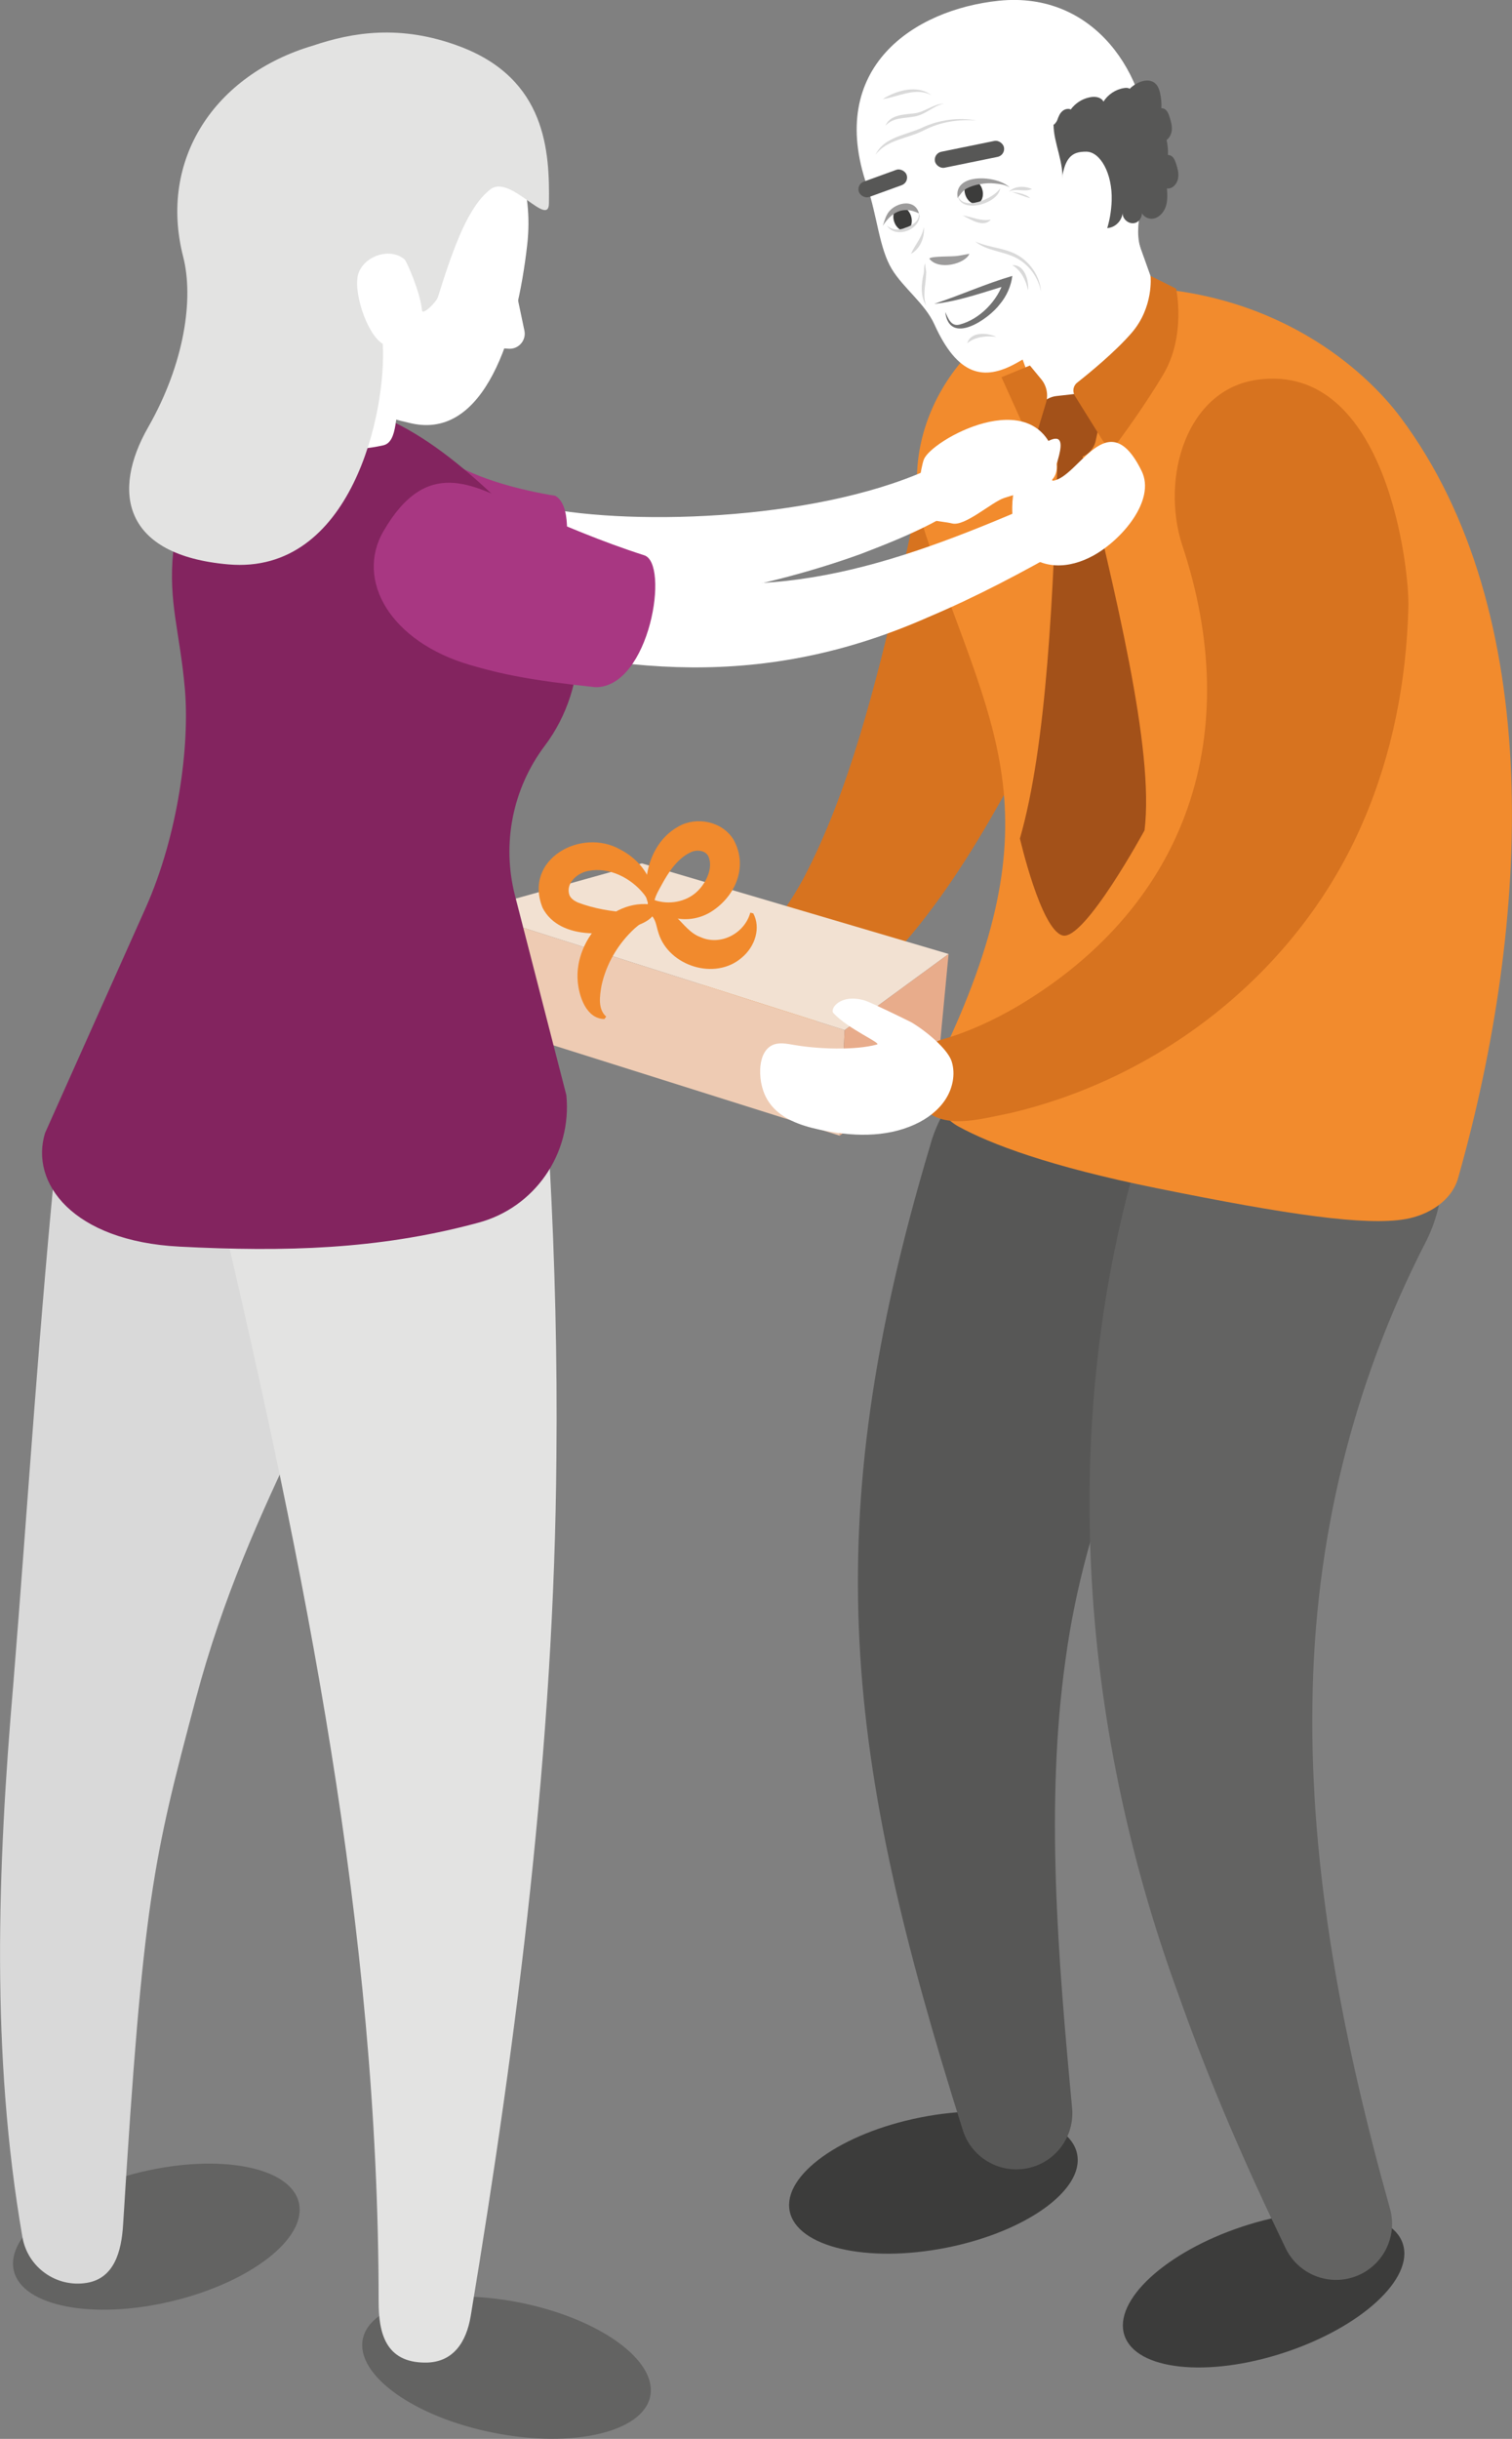 <svg xmlns="http://www.w3.org/2000/svg" id="Ebene_2" viewBox="0 0 200.71 323.53"><rect x="0" y="0" width="200.71" height="323.53" fill="#808080" stroke="none"/><defs><style>.cls-1{fill:#f2e1d2;}.cls-2{fill:#f28b2d;}.cls-3{fill:#e8ac8b;}.cls-4{fill:#e3e3e2;}.cls-5{fill:#eecbb3;}.cls-6{fill:#fff;}.cls-7{fill:#f18a2d;}.cls-8{fill:#83245f;}.cls-9{fill:#9c9b9b;}.cls-10{fill:#a83782;}.cls-11{fill:#d9d9d9;}.cls-12{fill:#d7731f;}.cls-13{fill:#a35119;}.cls-14{fill:#727272;}.cls-15{fill:#636362;}.cls-16{fill:#575756;}.cls-17{fill:#3c3c3b;}</style></defs><g id="Ebene_1-2"><g><ellipse class="cls-17" cx="167.74" cy="303.71" rx="19.45" ry="8.81" transform="translate(-86.47 67.59) rotate(-18.2)"></ellipse><ellipse class="cls-17" cx="123.91" cy="289.52" rx="19.45" ry="8.81" transform="translate(-53.88 29.59) rotate(-11.2)"></ellipse><path class="cls-16" d="M123.42,152.13c-15.1,50.61-11.24,80.98,4.37,130.39,1.21,3.93,5.37,6.13,9.3,4.93,3.46-1.06,5.58-4.42,5.22-7.88-1.85-19.76-3.59-40.31-.84-59.61,2.61-19.09,10.27-35.98,19.18-53.19,5.11-9.86,1.27-22-8.59-27.11-11.12-5.94-25.41,.32-28.64,12.48h0Z"></path><path class="cls-12" d="M123.72,56.8c-1.22,6.22-2.97,14.81-4.38,20.88-3.15,13.14-6.52,27.1-12.68,38.84-3.11,5.69-6.77,9.95-12.45,13.38-5.58,3.6-1.49,12.1,4.79,10.02,15.73-4.89,26.27-20.21,33.84-33.69,7.32-13.02,13.58-26.89,19.54-40.54,3.36-7.63-.11-16.54-7.74-19.9-8.72-3.97-19.24,1.6-20.91,11.01h0Z"></path><path class="cls-15" d="M152.02,150.14c-11.78,37.29-8.87,78.24,4.4,114.41,4.11,11.66,8.99,22.83,14.24,33.69,1.79,3.7,6.23,5.24,9.93,3.46,3.3-1.6,4.89-5.32,3.92-8.72-6.14-21.89-10.65-44.6-10.29-67.07,.26-21.5,5.3-42.24,15.03-61.13,5.05-9.88,1.13-21.99-8.75-27.04-11.08-5.82-25.18,.36-28.48,12.41h0Z"></path><g><polygon class="cls-1" points="62.52 120.86 112.12 136.65 125.92 126.55 85.2 114.53 62.52 120.86"></polygon><polygon class="cls-5" points="62.52 120.86 112.12 136.65 111.46 150.65 62.78 135.3 62.52 120.86"></polygon><polygon class="cls-3" points="125.92 126.55 112.12 136.65 111.46 150.65 124.54 141.02 125.92 126.55"></polygon></g><path class="cls-2" d="M124.54,141.02c-1.49,3.07-.29,6.78,2.7,8.42,4.21,2.3,11.99,5.29,26.36,8.19,17.4,3.52,27.63,5.01,32.96,4.09,3.08-.53,6.13-2.42,6.99-5.42,9.67-34.1,11.67-75.12-7.64-100.94-4.55-6.08-16.61-17.3-37.25-17.3h0c-17.23,0-31.18,16.54-25.76,32.9,8.49,25.63,17.91,36.6,1.64,70.05Z"></path><path class="cls-12" d="M156.92,72.27c8.26,24.75,1.08,47.6-21.83,61.21-3.08,1.8-6.51,3.41-9.87,4.36-2.96,.83-4.69,3.91-3.86,6.87,1.85,5.9,8.3,3.81,12.69,2.96,20.4-4.76,38.51-19.09,46.91-38.7,3.87-8.94,5.74-18.65,5.99-28.36,.19-4.82-2.8-32.67-20.09-30.23-9.34,1.32-12.81,12.93-9.94,21.9h0Z"></path><path class="cls-6" d="M120.83,135.54c-.66-.34-5.32-2.61-6.03-2.82-3.29-.96-4.68,1.13-4.17,1.67,2,2.16,6.45,3.99,5.78,4.17-2.99,.81-7.92,.59-10.98,.06-.99-.17-2.06-.4-2.96,.05-1.11,.56-1.52,1.95-1.56,3.2-.05,1.55,.32,3.14,1.21,4.41,1.48,2.11,4.13,3.03,6.65,3.57,4.21,.91,8.77,1.11,12.69-.7,1.6-.73,3.07-1.82,4.03-3.28s1.37-3.35,.85-5.03c-.64-2.04-4.43-4.75-5.52-5.31Z"></path><ellipse class="cls-15" cx="20.76" cy="296.7" rx="19.45" ry="8.81" transform="translate(-68.45 12.97) rotate(-13.45)"></ellipse><path class="cls-11" d="M7.69,150.94c-2.45,23.9-3.96,48.17-5.92,72.41-2.11,24.52-2.99,49.2,1.2,73.37,.68,4.05,4.51,6.78,8.56,6.11,3.63-.6,4.59-4.15,4.81-7.7,2.66-43.12,3.99-48.44,9.64-69.72,7.24-27.24,19.96-43.5,26.49-66.4,3.09-10.66-8.58-22.16-19.24-25.24-11.83-3.55-24.35,4.89-25.54,17.17h0Z"></path><ellipse class="cls-15" cx="67.24" cy="314.1" rx="8.81" ry="19.45" transform="translate(-253.94 319.03) rotate(-78.8)"></ellipse><path class="cls-4" d="M29.2,160.11c11.22,47.98,21.07,95.8,21.06,145.21,0,4.11,.89,8.09,6.21,8.09,3.68,0,5.44-2.69,6.02-6.21,6.2-37.33,11.1-75.74,11.37-113.97,.13-12.94-.2-25.91-.9-38.82-.6-11.07-10.06-19.56-21.13-18.96-12.28,.54-21.3,12.52-18.5,24.47l-4.13,.18Z"></path><path class="cls-6" d="M53.54,76.83c13.33,5.19,27.87,4.13,41.49,1.82,6.55-1.22,12.97-2.9,19.23-5.16,6.44-2.47,12.65-5.01,17.88-9.94,2.48-2.53-.98-6.34-3.74-4.11-12.56,8.52-37.83,10.38-52.7,8.48-5.81-.77-11.51-2.23-15.77-4.66-3.61-2.05-8.2-.79-10.25,2.83-2.29,3.95-.41,9.14,3.86,10.74h0Z"></path><path class="cls-10" d="M42.03,63.94c3.76-5.54,11.3-6.99,16.84-3.23,3.86,2.58,9.2,4.06,14.1,4.94,.24,.04,.48,.07,.72,.11,4.16,2.35-1.08,18.6-1.99,20.09-7.77,.2-15.55-.67-23.06-3.43-7.73-2.26-11.27-11.82-6.61-18.48Z"></path><path class="cls-6" d="M143.81,53.59c4.04-1.29,7.37-3.37,9.72-6.57,1.23-1.67,1.55-3.84,.85-5.8l-4.54-12.68-18.61,6.81,5.39,14.72c1.07,2.91,4.24,4.46,7.19,3.52Z"></path><path class="cls-13" d="M140.61,60.68l1.77,.11c1.46,.09,2.76-.9,3.07-2.33l.57-2.64c.43-1.98-1.21-3.8-3.22-3.57l-2.58,.29c-1.62,.18-2.78,1.63-2.61,3.25l.24,2.24c.15,1.44,1.32,2.56,2.77,2.65Z"></path><path class="cls-12" d="M136.72,48.49l1.5,1.82c.72,.87,.96,2.05,.63,3.13l-1.75,5.8-4.16-9.2,3.77-1.55Z"></path><path class="cls-6" d="M122.64,60.96c.88-2.51,14.63-10.26,17.43-.38,1.18,4.15-2.69,4.11-6.78,5.48-1.67,.56-5.18,3.79-6.89,3.38s-3.13-.1-3.9-1.68c-.93-1.93-.28-5.63,.13-6.8Z"></path><path class="cls-8" d="M23.81,165.37c14.14,.73,26.31,.35,39.04-3l.56-.15c7.55-1.98,12.54-9.17,11.77-16.94l-6.82-26.49c-1.77-6.89-.31-14.21,3.97-19.88h0c5.89-7.82,6.53-19.95-1.79-28.26-8.31-8.31-17.86-17.67-30.08-17.42l-3.06,.13c-9.09,.33-13.75,13.19-14.41,19.84-.67,6.65,.89,10.64,1.55,18.18s-.89,19.39-5.21,29.07l-13.35,29.85c-2.04,6.63,3.7,14.34,17.84,15.07Z"></path><path class="cls-6" d="M69.99,32.42c-1.37,12.17-5.69,25.92-15.39,23.74-15.63-3.52-19.65-10.7-22.39-25.38-1.83-9.83,1.35-21.03,17.89-22.28,9.91-.75,21.56,9.13,19.89,23.92Z"></path><path class="cls-13" d="M143.2,58.44c4.85,20.22,10.06,40.97,8.73,51.71,0,0-8.01,14.74-10.89,13.94s-5.65-12.86-5.65-12.86c3.52-12.26,4.48-32.07,5.07-52.96l2.74,.17Z"></path><path class="cls-12" d="M146.34,58.38c.49,.79,1.63,.84,2.18,.09,1.4-1.9,3.82-5.31,5.88-8.76,3.1-5.21,1.72-11.42,1.72-11.42l-3.39-1.69s.46,4.15-2.54,7.59c-2.2,2.53-5.58,5.29-7.2,6.57-.54,.42-.66,1.18-.3,1.76l3.66,5.87Z"></path><path class="cls-6" d="M134.45,65.95c.42-2.63,1.57-5.7,4.48-7.33,4.04-2.26,.13,5.22,.82,5.15,3.42-.36,7.28-10.51,11.8-1.28,1.89,3.87-2.65,9.15-6.43,11.22-1.54,.84-3.29,1.38-5.04,1.28-1.75-.1-3.51-.9-4.54-2.32-1.26-1.73-1.27-5.5-1.08-6.71Z"></path><path class="cls-6" d="M37.7,58.69c4.08,1.15,9.31,1.27,13.19,.38,2.02-.46,1.5-4.54,2.25-6.47l7.05-9.91-25.45-4.39c6.62,12.44,2.13,13.91-.28,15.99s-.58,3.33,3.24,4.41Z"></path><path class="cls-4" d="M72.87,26.99c-.05,3.3-5.15-3.9-7.76-1.88-2.86,2.21-4.77,7.21-6.98,14.3-.22,.69-2.04,2.47-2.11,1.77-.22-2.44-2.07-6.55-2.3-6.75-1.84-1.6-5.12-.6-6.07,1.65s1.04,8.31,3.16,9.53c.53,9.03-4.14,30.69-20.51,29.26-13.97-1.22-15.52-9.64-10.64-18.18s6.06-17.13,4.66-22.61c-3.33-12.97,4.24-24.18,17.2-28.02,5.24-1.77,11.63-2.86,19.49,.09,11.53,4.32,11.96,13.97,11.86,20.84Z"></path><path class="cls-7" d="M86.85,120.32c-.17-.95,.4-1.88,.89-2.78,.94-1.74,2.11-3.61,3.92-4.47,.83-.41,1.91-.26,2.33,.44,.83,1.63-.4,3.96-1.78,5.04-1.54,1.22-3.79,1.51-5.65,.73l-.17,.36c1.38,2.26,4.93,3.06,7.79,1.44,3.25-1.9,5.27-5.96,3.19-9.7-1.49-2.43-4.89-3.1-7.26-1.77-2.63,1.42-4,4.21-4.29,6.93-.07,1.18-.33,2.88,.63,3.86,0,0,.39-.09,.39-.09h0Z"></path><path class="cls-7" d="M86.34,120.18c.6-.58,.47-1.64,.27-2.37-.59-2.22-2.16-4.02-4.26-5.11-5.16-2.96-12.93,1.25-10.32,7.74,2.32,4.46,9.46,3.79,13.29,2.02,.67-.32,1.53-.87,1.65-1.67,0,0-.32-.24-.32-.24-.76,.8-2.15,.5-3.17,.5-2.28-.12-4.66-.52-6.77-1.33-.5-.22-.92-.53-1.11-.95-.57-1.54,.97-2.95,2.46-3.23,2.77-.58,5.71,.92,7.43,3.09,.33,.43,.61,.96,.47,1.43l.38,.12h0Z"></path><path class="cls-7" d="M87.89,120.34c-5.96-2.08-11.72,4.07-11.2,9.86,.17,1.98,1.14,4.95,3.54,4.98,0,0,.24-.32,.24-.32-1.13-.99-.86-2.72-.63-4.07,.62-2.93,2.22-5.62,4.42-7.64,1.13-.98,2.4-1.81,3.77-2.43l-.14-.37h0Z"></path><path class="cls-7" d="M85.57,120.84c1.55,.64,1.45,1.8,1.87,3.01,1.39,4.3,7.46,6.25,11,3.21,1.84-1.51,2.57-4.02,1.55-5.9l-.39-.09c-.77,2.78-3.99,4.45-6.64,3.23-1.31-.47-2.18-1.67-3.27-2.74-1.06-1.08-2.87-1.96-4.33-1.07,0,0,.2,.35,.2,.35h0Z"></path><path class="cls-6" d="M67.51,46.26l-1.92-.14,1.12-5.24,1.54-3.49,1.36,6.46c.28,1.3-.78,2.51-2.1,2.41Z"></path><path class="cls-6" d="M59.9,83.19c22.26,6.37,41.51,8.31,63.32-1.32,6.48-2.74,12.6-5.99,18.57-9.41,2.97-1.77-.02-7.39-3.24-6.09-18.11,7.89-35.95,14.59-55.45,8.97-6.13-1.6-12.27-3.92-18.46-6.39-3.85-1.54-8.22,.34-9.76,4.2-1.68,4.13,.72,8.9,5.03,10.04h0Z"></path><path class="cls-10" d="M50.89,70.49c5.76-9.98,11.89-6.09,17.98-3.4,5.64,2.49,11.17,4.82,16.61,6.56,3.46,.97,.8,17.51-6.41,17.51-8.63-.9-12.54-1.74-16.65-2.94-10.64-3.1-15.26-11.27-11.53-17.74Z"></path><path class="cls-6" d="M115.1,24.71c1.34,3.85,1.59,8.2,3.3,11.01,1.51,2.48,4.4,4.58,5.62,7.28,3.1,6.86,6.57,7.59,10.93,5.15,12.47-6.96,17.12-12.8,16.38-15.46-.94-3.4,1.12-7.66,1.14-12.57,.04-10.01-7.09-21.35-19.9-20.02-11.15,1.16-22.95,8.81-17.46,24.61Z"></path><path class="cls-16" d="M156.11,21.69c-.12-.34-.25-.7-.52-.93-.15-.13-.36-.2-.55-.2,.03-.67-.04-1.34-.18-1.99,.37-.27,.61-.74,.68-1.2,.08-.64-.1-1.28-.3-1.88-.11-.35-.24-.7-.52-.94-.15-.13-.36-.2-.55-.19,.03-.68-.03-1.36-.18-2.03-.1-.43-.25-.88-.57-1.2-.88-.9-2.44-.31-3.36,.55-.03,.03-.06,.06-.09,.1-.21-.15-.5-.14-.75-.1-1.12,.17-2.14,.85-2.74,1.8-.07-.14-.18-.27-.31-.36-.44-.31-1.03-.32-1.56-.2-.98,.2-1.88,.79-2.47,1.6-.34-.16-.79-.05-1.09,.2-.35,.29-.53,.72-.68,1.15-.11,.32-.44,.71-.52,.66,.01,.62,.09,1.24,.22,1.85,.27,1.31,.69,2.58,.88,3.91,.04,.32,.08,.64,.09,.96,.01,.31,0,.62,0,.92,0,.54,.02,1.07,.07,1.6,.09,.97,.3,1.95,.8,2.8,0,0,0,0,0,0,0,0,0,0,0,0,.28,.19,.58,.35,.9,.47,.35,.12,.72,.19,1.09,.21,.1,0,.21,0,.31,0,.05,0,.1,0,.16,0,0,0,0,0,0,0,0,0,0,0,.01,0,.01,0,.02,0,.03,0,.12-.03,.24-.06,.37-.07,.05,0,.1,0,.15,0,.05,.02,.09,.06,.12,.11,.02,.03,.04,.06,.06,.09,.02,.04,.04,.08,.05,.12,0,.01,0,.03,0,.04,.54,.59,1.41,.86,2.19,.66,.89-.22,1.59-1.04,1.67-1.95-.04,.82,.84,1.54,1.63,1.33,.56-.14,.92-.71,.94-1.28,.27,.47,.87,.78,1.43,.71,.8-.1,1.44-.79,1.71-1.55,.27-.76,.24-1.6,.18-2.41,0-.02,0-.04,0-.06,.12,.02,.25,.02,.37-.01,.62-.15,1.04-.79,1.12-1.42,.09-.63-.09-1.27-.29-1.88Z"></path><path class="cls-6" d="M140.81,26.59c0,3.57-.5,9.39,1.37,9.39s5.2-3.62,5.39-9.39c.11-3.57-1.51-6.47-3.38-6.47s-3.38,.56-3.38,6.47Z"></path><path class="cls-14" d="M125.47,41.35c.52,4.56,5.75,1.04,7.28-1.03,.85-1.01,1.46-2.34,1.63-3.72-3.54,1.04-6.88,2.56-10.37,3.71,3.38-.36,6.63-1.58,9.87-2.52,0,0-.63-.56-.63-.56-.78,2.63-3.19,5.14-5.89,5.83-1.14,.28-1.5-.87-1.9-1.7h0Z"></path><ellipse class="cls-17" cx="129.25" cy="25.45" rx="1.18" ry="1.62" transform="translate(-1.74 39.36) rotate(-17.2)"></ellipse><ellipse class="cls-17" cx="119.81" cy="29.02" rx="1.18" ry="1.62" transform="translate(-3.22 36.73) rotate(-17.2)"></ellipse><path class="cls-9" d="M127.13,26.29c-.64-3.45,5.31-3.04,6.89-1.42-.58-.39-1.29-.46-1.97-.53-1.19-.14-2.81,.15-3.77,.68-.53,.32-.73,.69-1.16,1.26h0Z"></path><path class="cls-9" d="M121.99,28.31c-2.12-1.05-3.66-.14-4.81,1.65,.19-.48,.29-1,.56-1.47,.76-1.57,3.7-2.33,4.25-.17h0Z"></path><path class="cls-9" d="M128.68,33.67c-.56,1.35-4.11,2.24-5.32,.64,.29-.38,2.99-.22,3.87-.38l1.45-.26Z"></path><rect class="cls-16" x="124.01" y="19.39" width="9.35" height="2.16" rx="1.08" ry="1.08" transform="translate(-1.49 26.16) rotate(-11.54)"></rect><rect class="cls-16" x="113.82" y="23.24" width="6.73" height="2.16" rx="1.08" ry="1.08" transform="translate(-1.27 41.43) rotate(-19.94)"></rect><path class="cls-11" d="M136.99,25.08c-1.02,.44-2.05-.16-3.06,.35,.79-.79,2.09-.79,3.06-.35h0Z"></path><path class="cls-11" d="M136.78,26.29c-.86-.2-1.63-.58-2.48-.81,.87,.07,1.8,.23,2.48,.81h0Z"></path><path class="cls-11" d="M132.77,24.96c-.19,2.07-5.3,3.51-5.63,.95,.66,2.21,4.83,.42,5.63-.95h0Z"></path><path class="cls-11" d="M131.53,29.13c-1,1.14-2.7-.04-3.75-.56,1.26,.21,2.45,.82,3.75,.56h0Z"></path><path class="cls-11" d="M116.21,20.55c1.11-2.4,4.12-2.62,6.25-3.64,2.25-1.04,4.76-1.35,7.2-.93-2.47-.18-4.8,.18-7.03,1.31-2.12,1.11-4.91,1.2-6.42,3.26h0Z"></path><path class="cls-11" d="M117.55,16.67c.59-1.48,2.5-1.47,3.8-1.63,1.38-.14,2.54-1.25,3.95-1.3-1.42,.3-2.41,1.45-3.86,1.71-1.36,.27-2.89,.1-3.89,1.22h0Z"></path><path class="cls-11" d="M117.18,13.15c1.81-1.17,4.62-1.96,6.48-.51-2.09-1.14-4.34,.19-6.48,.51h0Z"></path><path class="cls-11" d="M129.43,32.02c1.83,.85,3.84,.81,5.63,1.81,1.75,1,2.98,2.86,3.14,4.85-.39-1.91-1.61-3.59-3.33-4.48-1.7-.89-3.91-.9-5.44-2.19h0Z"></path><path class="cls-11" d="M122.83,34.9c-.07,.48,.16,.88,.11,1.46-.05,1.36-.49,2.85,0,4.17-.78-1.2-.66-2.89-.33-4.24,.1-.42-.02-.96,.22-1.39h0Z"></path><path class="cls-11" d="M134.38,35.17c1.64-.08,2.21,2.03,2.1,3.34-.31-1.32-.89-2.6-2.1-3.34h0Z"></path><path class="cls-11" d="M128.4,45.53c.47-1.58,2.66-1.4,3.85-.85-1.35-.15-2.74-.04-3.85,.85h0Z"></path><path class="cls-11" d="M117.72,29.92c.75,.62,1.63,.67,2.49,.28,.8-.24,1.92-.89,1.74-1.88,.18,.2,.14,.52,.06,.75-.51,1.68-3.28,2.47-4.29,.84h0Z"></path><path class="cls-11" d="M120.93,33.67c.54-1.23,1.5-2.19,1.7-3.54,.15,1.33-.48,2.89-1.7,3.54h0Z"></path></g></g></svg>